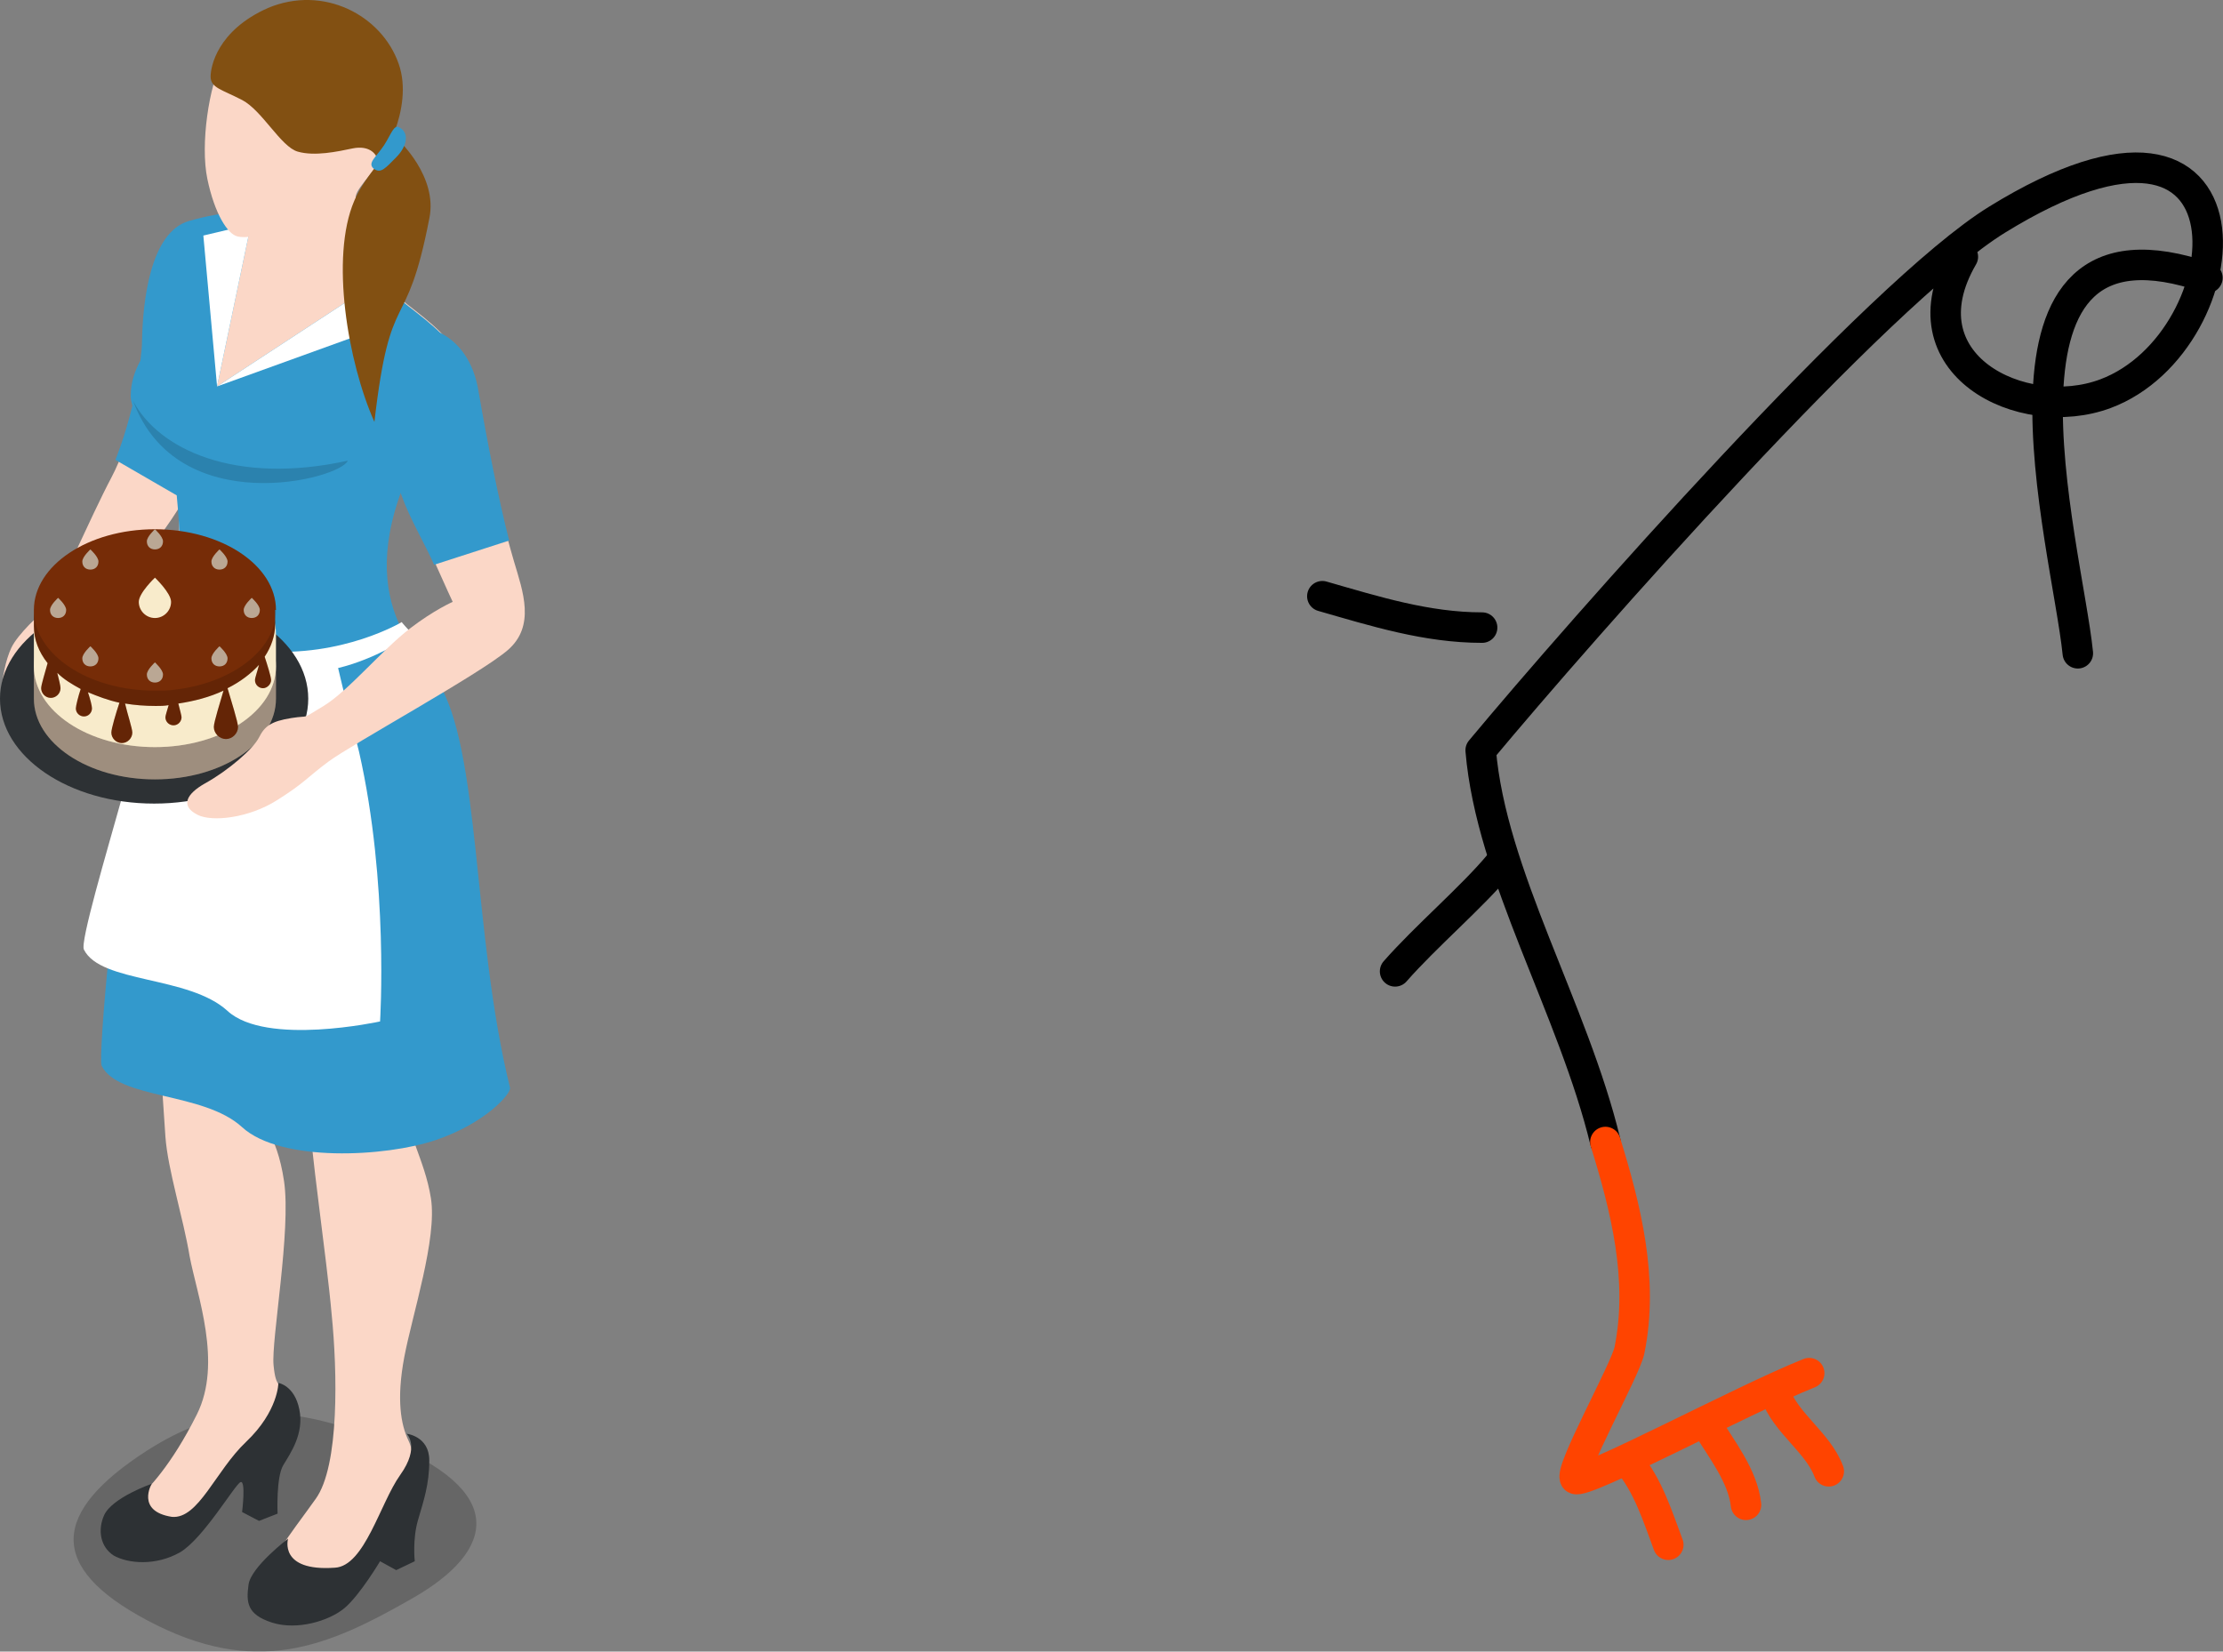 <?xml version="1.0" encoding="UTF-8" standalone="no"?>
<svg
   enable-background="new 0 0 80 240"
   height="204.687"
   viewBox="0 0 275.486 204.687"
   width="275.486"
   version="1.1"
   id="svg68"
   sodipodi:docname="48 jan li jo e pan..svg"
   inkscape:version="1.3.2 (091e20e, 2023-11-25, custom)"
   xmlns:inkscape="http://www.inkscape.org/namespaces/inkscape"
   xmlns:sodipodi="http://sodipodi.sourceforge.net/DTD/sodipodi-0.dtd"
   xmlns="http://www.w3.org/2000/svg"
   xmlns:svg="http://www.w3.org/2000/svg"
   xmlns:rdf="http://www.w3.org/1999/02/22-rdf-syntax-ns#"
   xmlns:cc="http://creativecommons.org/ns#"
   xmlns:dc="http://purl.org/dc/elements/1.1/">
  <rect x="0" y="0" width="275.486" height="204.687" fill="#808080" stroke="none"/>
  <defs
     id="defs72" />
  <sodipodi:namedview
     pagecolor="#ffffff"
     bordercolor="#666666"
     borderopacity="1"
     objecttolerance="10"
     gridtolerance="10"
     guidetolerance="10"
     inkscape:pageopacity="0"
     inkscape:pageshadow="2"
     inkscape:window-width="1920"
     inkscape:window-height="1051"
     id="namedview70"
     showgrid="false"
     fit-margin-top="0"
     fit-margin-left="0"
     fit-margin-right="0"
     fit-margin-bottom="0"
     inkscape:zoom="1.4142136"
     inkscape:cx="45.608386"
     inkscape:cy="76.721084"
     inkscape:window-x="-9"
     inkscape:window-y="-9"
     inkscape:window-maximized="1"
     inkscape:current-layer="svg68"
     inkscape:showpageshadow="2"
     inkscape:pagecheckerboard="0"
     inkscape:deskcolor="#d1d1d1" />
  <path
     d="m 24.8,27.193 c -3.4,0.9 -6.1,3.6 -6.3,11.2 -0.2,7.6 -2.2,16.1 -4.7,20.8 -2.5,4.7 -7.3,15.8 -8,16.3 -0.7,0.4 -3.6,3.1 -4.4,4.8 -1.4,3 -1.9,9.2 0.2,10 2.1,0.8 2.8,-4.9 3.3,-5.7 0.5,-0.8 3.8,-3.1 3.8,-3.8 0,-0.7 -0.1,-0.7 -0.1,-0.7 0,0 5.1,-6.1 7.9,-9.4 2.8,-3.3 7.3,-9.6 7.7,-11.9 0.6,-2.4 9.8,-34.1 0.6,-31.6 z"
     id="path2"
     inkscape:connector-curvature="0"
     style="fill:#fbd7c7" />
  <path
     d="m 18.2,179.793 c -11.8,7.6 -12.4,14.4 0,21 13.5,7.2 22.4,3.3 32.9,-2.7 10.5,-6 11.8,-13.4 -3.6,-19.5 -12.5,-5 -20.4,-4.5 -29.3,1.2 z"
     id="path4"
     inkscape:connector-curvature="0"
     style="opacity:0.2" />
  <path
     d="m 36.2,28.293 c 0,0 -9.1,-4 -12.3,0.3 -3.2,4.3 -1.7,11 -1.7,11 0,0 -5.3,6 -5.3,9.4 0,3.3 5.1,6.5 5.1,6.5 0,0 0.6,15.8 -0.3,22.3 -0.9,6.5 -3.8,23.3 -3.1,33.9 0.7,10.6 1.6,25 1.9,29.2 0.3,4.1 2.2,10 3,14.8 0.9,4.8 4.1,13.2 0.9,19.6 -3.2,6.4 -6.1,9.3 -7.4,10.5 -1.3,1.2 0.2,5.2 3,4.5 2.8,-0.7 7.2,-7.1 9.9,-8.1 2.7,-1.1 7.2,-4 6,-7.7 -1.2,-3.6 -1.7,-2.2 -2,-5.3 -0.3,-3.1 2.2,-16.7 1.3,-22.8 -0.9,-6.1 -3.2,-7.8 -3.6,-8.8 -0.4,-1 5.7,-29.5 5.7,-29.5 0,0 1.2,27.3 1.1,30.2 -0.1,2.9 2.1,17.7 2.7,24.6 0.7,7 1,18.8 -2,22.9 -2.9,4.1 -8,10.3 -6,11.7 2,1.4 8.3,2.7 9.8,-0.9 1.5,-3.6 5.3,-11.1 6.7,-13.1 1.4,-2 1.9,-3.1 1,-5 -0.9,-1.9 -1.5,-5 -0.5,-10.3 1,-5.3 4.1,-14.7 3.3,-19.7 -0.8,-5 -3.2,-8.1 -2.9,-11.7 0.3,-3.5 8.1,-24.8 6.6,-39.7 -1.6,-14.8 -9,-17.5 -10.3,-23.5 -1.3,-6 3,-13.9 5.2,-18.2 2.2,-4.2 5.3,-11.6 2.6,-14.2 -2.7,-2.7 -5.9,-4.4 -7.1,-6.4 -1.2,-2 -2.5,-8.2 -2.5,-8.2 z"
     id="path6"
     inkscape:connector-curvature="0"
     style="fill:#fbd7c7" />
  <path
     d="m 18.8,183.893 c 0,0 -4.9,1.7 -5.9,3.9 -0.8,1.8 -0.5,3.9 1.2,5 1.8,1 5.2,1.3 8.2,-0.4 2.9,-1.7 6.8,-8.4 7.5,-8.7 0.7,-0.3 0.2,3.7 0.2,3.7 l 2.1,1.1 2.3,-0.9 c 0,0 -0.2,-4.5 0.7,-6 0.9,-1.5 2.6,-3.9 2,-6.9 -0.6,-3 -2.6,-3.3 -2.6,-3.3 0,0 0,3.5 -4,7.3 -3.8,3.6 -5.9,9.6 -9.2,9.3 -4.5,-0.7 -2.5,-4.1 -2.5,-4.1 z"
     id="path8"
     inkscape:connector-curvature="0"
     style="fill:#2d3134" />
  <path
     d="m 35.7,190.693 c 0,0 -4.6,3.5 -4.9,5.7 -0.3,2.2 -0.2,3.7 2.9,4.7 3.1,1 7.1,-0.2 9,-1.8 1.9,-1.6 4.4,-5.8 4.4,-5.8 l 2,1.1 2.3,-1.1 c 0,0 -0.3,-2.7 0.4,-5.1 0.7,-2.4 1.4,-4.4 1.4,-7.4 0,-3 -2.8,-3.3 -2.8,-3.3 0,0 1.7,1.6 -0.8,5.1 -2.5,3.5 -4.4,11.3 -8.1,11.5 -7,0.5 -5.8,-3.6 -5.8,-3.6 z"
     id="path10"
     inkscape:connector-curvature="0"
     style="fill:#2d3134" />
  <path
     d="m 54.2,84.393 c -2.2,-3.5 -11.6,-10.6 -2.1,-28.8 2.2,-4.2 5.3,-11.6 2.6,-14.2 -2.7,-2.7 -5.9,-4.4 -7.1,-6.4 -1.2,-2 -2.5,-8.2 -2.5,-8.2 l -8.9,1.6 -5.5,-2 c 0,0 -2.5,-0.4 -7.3,1 -4.8,1.4 -5.7,10 -5.8,14.8 0,0.8 -0.1,1.7 -0.2,2.5 -0.7,1.3 -1.2,2.7 -1.2,4.4 0,0.4 0.1,0.8 0.2,1.2 -0.9,3.8 -2.1,6.7 -2.1,6.7 l 7.6,4.4 c 0.2,2.1 0.4,4.7 0.4,7.5 0,2.9 -5,26.6 -6,30.1 -1.9,6.8 -4.2,32.1 -3.7,33.1 2.1,4.2 12.6,3.2 17.4,7.6 4.8,4.4 17.8,3.7 24,1.6 6.2,-2.1 9.4,-5.8 9.2,-6.5 -4.7,-19.1 -3.6,-42 -9,-50.4 z"
     id="path12"
     inkscape:connector-curvature="0"
     style="fill:#3399cc" />
  <path
     d="m 41.9,82.793 c 4.6,-1.1 8.5,-3.7 9.3,-4.1 -0.8,-0.9 -1.4,-1.5 -1.4,-1.6 0,0 -7.3,4.4 -17.3,3.6 -10,-0.8 -11.5,-3 -11.5,-3 -1.4,6.7 -4.9,17.6 -5.9,21.2 -1.9,6.8 -5.2,17.9 -4.7,18.8 2.1,4.2 13,3.2 17.8,7.6 4.8,4.4 18.9,1.3 18.9,1.3 0,0 1.1,-17.1 -2.6,-33.4 -0.8,-3.3 -2,-7.7 -2.6,-10.4 z"
     id="path14"
     inkscape:connector-curvature="0"
     style="fill:#ffffff" />
  <path
     d="m 31.1,27.793 -4.2,20.1 18.2,-11.9 -0.1,-5.3 z"
     id="path16"
     inkscape:connector-curvature="0"
     style="fill:#fbd7c7" />
  <path
     d="m 48.2,40.193 -21.3,7.7 18.2,-11.9 z"
     id="path18"
     inkscape:connector-curvature="0"
     style="fill:#ffffff" />
  <path
     d="m 31.1,27.793 -4.2,20.1 -1.7,-18.7 z"
     id="path20"
     inkscape:connector-curvature="0"
     style="fill:#ffffff" />
  <path
     d="m 16.5,49.693 c 3.1,5.9 12.5,10.5 26.6,7.4 -0.9,2.3 -21.1,7.5 -26.6,-7.4 z"
     id="path22"
     inkscape:connector-curvature="0"
     style="opacity:0.15" />
  <ellipse
     cx="19.1"
     cy="86.593"
     rx="19.1"
     ry="13"
     id="ellipse24"
     style="fill:#2d3134" />
  <path
     d="m 19.2,72.593 c -8.3,0 -15,4.5 -15,10 v 4 c 0,5.5 6.7,10 15,10 8.3,0 15,-4.5 15,-10 v -4 c 0,-5.5 -6.7,-10 -15,-10 z"
     id="path26"
     inkscape:connector-curvature="0"
     style="fill:#baa794" />
  <path
     d="m 19.2,92.593 c -8.3,0 -15,-4.5 -15,-10 v 4 c 0,5.5 6.7,10 15,10 8.3,0 15,-4.5 15,-10 v -4 c 0,5.5 -6.7,10 -15,10 z"
     id="path28"
     inkscape:connector-curvature="0"
     style="opacity:0.15" />
  <path
     d="m 19.2,68.593 c -8.3,0 -15,4.5 -15,10 v 4 c 0,5.5 6.7,10 15,10 8.3,0 15,-4.5 15,-10 v -4 c 0,-5.5 -6.7,-10 -15,-10 z"
     id="path30"
     inkscape:connector-curvature="0"
     style="fill:#f8ebcb" />
  <path
     d="m 34.2,75.593 c 0,-5.5 -6.7,-10 -15,-10 -8.3,0 -15,4.5 -15,10 v 2 c 0,1.7 0.6,3.2 1.7,4.6 -0.3,1.1 -0.8,2.7 -0.8,3.1 0,0.6 0.5,1.2 1.2,1.2 0.6,0 1.2,-0.5 1.2,-1.2 0,-0.3 -0.2,-1.1 -0.4,-1.9 0.8,0.8 1.8,1.4 2.9,2 -0.3,0.9 -0.6,2.1 -0.6,2.4 0,0.6 0.5,1 1,1 0.6,0 1,-0.5 1,-1 0,-0.3 -0.2,-1.1 -0.5,-2 1.2,0.5 2.5,1 3.9,1.3 -0.4,1.2 -1,3.2 -1,3.7 0,0.7 0.6,1.3 1.3,1.3 0.7,0 1.3,-0.6 1.3,-1.3 0,-0.5 -0.6,-2.3 -0.9,-3.6 1.2,0.2 2.5,0.3 3.8,0.3 0.5,0 1.1,0 1.6,-0.1 -0.2,0.7 -0.4,1.3 -0.4,1.5 0,0.6 0.5,1 1,1 0.6,0 1,-0.5 1,-1 0,-0.2 -0.2,-0.9 -0.4,-1.7 2,-0.3 3.9,-0.8 5.6,-1.6 -0.4,1.4 -1.2,3.9 -1.2,4.5 0,0.8 0.7,1.5 1.5,1.5 0.8,0 1.5,-0.7 1.5,-1.5 0,-0.6 -0.9,-3.4 -1.3,-4.8 1.6,-0.8 2.9,-1.8 3.9,-2.9 -0.2,0.8 -0.5,1.6 -0.5,1.9 0,0.6 0.5,1 1,1 0.5,0 1,-0.5 1,-1 0,-0.4 -0.5,-2 -0.8,-2.9 0.8,-1.2 1.3,-2.6 1.3,-4 v -1.8 z"
     id="path32"
     inkscape:connector-curvature="0"
     style="fill:#762c07" />
  <path
     d="m 34.2,75.593 c 0,5 -5.5,9.1 -12.7,9.9 0,-0.1 0,-0.1 0,-0.1 0,0 0,0 0,0.1 -0.7,0.1 -1.5,0.1 -2.3,0.1 -8.3,0 -15,-4.5 -15,-10 v 2 c 0,1.7 0.6,3.2 1.7,4.6 -0.3,1.1 -0.8,2.7 -0.8,3.1 0,0.6 0.5,1.2 1.2,1.2 0.6,0 1.2,-0.5 1.2,-1.2 0,-0.3 -0.2,-1.1 -0.4,-1.9 0.8,0.8 1.8,1.4 2.9,2 -0.3,0.9 -0.6,2.1 -0.6,2.4 0,0.6 0.5,1 1,1 0.6,0 1,-0.5 1,-1 0,-0.3 -0.2,-1.1 -0.5,-2 1.2,0.5 2.5,1 3.9,1.3 -0.4,1.2 -1,3.2 -1,3.7 0,0.7 0.6,1.3 1.3,1.3 0.7,0 1.3,-0.6 1.3,-1.3 0,-0.5 -0.6,-2.3 -0.9,-3.6 1.2,0.2 2.5,0.3 3.8,0.3 0.5,0 1.1,0 1.6,-0.1 -0.2,0.7 -0.4,1.3 -0.4,1.5 0,0.6 0.5,1 1,1 0.5,0 1,-0.5 1,-1 0,-0.2 -0.2,-0.9 -0.4,-1.7 2,-0.3 3.9,-0.8 5.6,-1.6 -0.4,1.4 -1.2,3.9 -1.2,4.5 0,0.8 0.7,1.5 1.5,1.5 0.8,0 1.5,-0.7 1.5,-1.5 0,-0.6 -0.9,-3.4 -1.3,-4.8 1.6,-0.8 2.9,-1.8 3.9,-2.9 -0.2,0.8 -0.5,1.6 -0.5,1.9 0,0.6 0.5,1 1,1 0.5,0 1,-0.5 1,-1 0,-0.4 -0.5,-2 -0.8,-2.9 0.8,-1.2 1.3,-2.6 1.3,-4 v -1.8 z"
     id="path34"
     inkscape:connector-curvature="0"
     style="opacity:0.15" />
  <path
     d="m 21.2,74.593 c 0,1.1 -0.9,2 -2,2 -1.1,0 -2,-0.9 -2,-2 0,-1.1 2,-3 2,-3 0,0 2,1.9 2,3 z"
     id="path36"
     inkscape:connector-curvature="0"
     style="fill:#f8ebcb" />
  <g
     id="g54"
     style="fill:#baa794"
     transform="translate(-6.1,-26.407)">
    <path
       d="m 14.3,102 c 0,0.6 -0.4,1 -1,1 -0.6,0 -1,-0.4 -1,-1 0,-0.6 1,-1.5 1,-1.5 0,0 1,0.9 1,1.5 z"
       id="path38"
       inkscape:connector-curvature="0" />
    <path
       d="m 38.3,102 c 0,0.6 -0.4,1 -1,1 -0.6,0 -1,-0.4 -1,-1 0,-0.6 1,-1.5 1,-1.5 0,0 1,0.9 1,1.5 z"
       id="path40"
       inkscape:connector-curvature="0" />
    <path
       d="m 34.3,108 c 0,0.6 -0.4,1 -1,1 -0.6,0 -1,-0.4 -1,-1 0,-0.6 1,-1.5 1,-1.5 0,0 1,0.9 1,1.5 z"
       id="path42"
       inkscape:connector-curvature="0" />
    <path
       d="m 26.3,110 c 0,0.6 -0.4,1 -1,1 -0.6,0 -1,-0.4 -1,-1 0,-0.6 1,-1.5 1,-1.5 0,0 1,0.9 1,1.5 z"
       id="path44"
       inkscape:connector-curvature="0" />
    <path
       d="m 26.3,93.5 c 0,0.6 -0.4,1 -1,1 -0.6,0 -1,-0.4 -1,-1 0,-0.6 1,-1.5 1,-1.5 0,0 1,0.9 1,1.5 z"
       id="path46"
       inkscape:connector-curvature="0" />
    <path
       d="m 18.3,108 c 0,0.6 -0.4,1 -1,1 -0.6,0 -1,-0.4 -1,-1 0,-0.6 1,-1.5 1,-1.5 0,0 1,0.9 1,1.5 z"
       id="path48"
       inkscape:connector-curvature="0" />
    <path
       d="m 34.3,96 c 0,0.6 -0.4,1 -1,1 -0.6,0 -1,-0.4 -1,-1 0,-0.6 1,-1.5 1,-1.5 0,0 1,0.9 1,1.5 z"
       id="path50"
       inkscape:connector-curvature="0" />
    <path
       d="m 18.3,96 c 0,0.6 -0.4,1 -1,1 -0.6,0 -1,-0.4 -1,-1 0,-0.6 1,-1.5 1,-1.5 0,0 1,0.9 1,1.5 z"
       id="path52"
       inkscape:connector-curvature="0" />
  </g>
  <path
     d="m 27.6,7.393 c -1.7,3.2 -2.8,10.5 -1.9,14.8 0.9,4.3 2.5,6.8 3.7,7.1 1.2,0.3 2.5,-0.2 2.5,-0.2 0,0 0.4,1.2 0.1,2.7 -0.6,3 -2.2,7.5 -1.8,8 0.5,0.7 8.8,-3 11.5,-5.2 2.2,-1.7 4,-4.8 3.9,-5.3 -0.1,-0.5 -1.7,-3.8 -1.5,-5 0.2,-1.2 3,-3.7 3.2,-4.9 0.2,-1.2 2.8,-11.8 -5.1,-14.6 -7.9,-2.8 -12.5,-1.4 -14.6,2.6 z"
     id="path56"
     inkscape:connector-curvature="0"
     style="fill:#fbd7c7" />
  <path
     d="m 26.1,9.493 c 0,1.4 1.4,1.6 3.9,2.9 2.5,1.3 4.8,5.8 6.9,6.4 2.1,0.6 4.9,0 6.8,-0.4 2,-0.4 2.9,0.6 3.1,1.4 0.2,0.8 4.6,-6.3 2.6,-11.9 -2.1,-6 -9.3,-9.8 -16.2,-6.9 C 26.9,3.793 26.1,8.293 26.1,9.493 Z"
     id="path58"
     inkscape:connector-curvature="0"
     style="fill:#825012" />
  <path
     d="m 49.3,41.593 c 2.7,-2 8.4,-0.4 9.5,6.7 1.1,7.1 3.8,17.6 4.9,21.3 1.1,3.7 2.7,8 -0.8,11 -3.5,3 -19.4,11.7 -22.2,13.8 -2.7,2 -2.9,2.6 -6.4,4.8 -3.5,2.2 -8,2.7 -9.8,1.8 -2.2,-1.1 -1.4,-2.6 0.9,-3.9 2.9,-1.6 6,-4.3 6.7,-5.7 0.7,-1.4 1.5,-2 4,-2.4 2.5,-0.4 1,0.3 4,-1.5 3,-1.8 7.2,-6.9 10.7,-9.6 3,-2.3 5.3,-3.3 5.3,-3.3 0,0 -3.5,-7.5 -5.6,-13 -1.9,-5.7 -7.2,-15.7 -1.2,-20 z"
     id="path60"
     inkscape:connector-curvature="0"
     style="fill:#fbd7c7" />
  <path
     d="m 53.8,69.993 9.3,-3 c -1.3,-5 -2.8,-12.7 -3.8,-18.5 -1.2,-7.4 -7.3,-9.1 -10.3,-7.3 -7.8,4.9 -1.4,14.6 0.8,20.3 0.9,2.6 2.9,6 4,8.5 z"
     id="path62"
     inkscape:connector-curvature="0"
     style="fill:#3399cc" />
  <path
     d="m 49.4,17.393 c 0,0 4.9,4.5 3.8,9.7 -2.9,15 -4.8,7.8 -6.8,25.2 -3.3,-7.4 -5.5,-20.4 -2.5,-27.4 1.3,-3.2 5.5,-7.5 5.5,-7.5 z"
     id="path64"
     inkscape:connector-curvature="0"
     style="fill:#825012" />
  <path
     d="m 49.5,15.793 c 1.3,0.7 0.9,2.4 -0.4,3.7 -1.3,1.3 -1.9,2.1 -2.8,1.4 -0.8,-0.7 0.3,-1.4 1.3,-2.9 0.9,-1.4 1.2,-2.6 1.9,-2.2 z"
     id="path66"
     inkscape:connector-curvature="0"
     style="fill:#3399cc" />
  <path
     style="fill:none;stroke:#000000;stroke-width:3.78;stroke-linecap:round;stroke-linejoin:round;stroke-dasharray:none;stroke-dashoffset:0"
     d="M 273.553,34.434 C 243.612,23.979 256.142,67.568 257.495,80.963"
     id="path1" />
  <path
     style="fill:none;stroke:#000000;stroke-width:3.78;stroke-linecap:round;stroke-linejoin:round;stroke-dasharray:none;stroke-dashoffset:0"
     d="m 243.245,31.82 c -7.737,13.311 7.341,20.836 17.678,16.971 17.334,-6.483 20.389,-42.425 -13.435,-21.567 -14.83,9.145 -51.367,50.61 -63.993,65.761 1.291,15.459 11.476,32.063 15.455,48.553"
     id="path3"
     sodipodi:nodetypes="csscc" />
  <path
     style="fill:none;stroke:#000000;stroke-width:3.78;stroke-linecap:round;stroke-linejoin:round;stroke-dasharray:none;stroke-dashoffset:0"
     d="m 185.792,107.127 c -3.312,3.997 -9.143,8.96 -12.905,13.258"
     id="path7" />
  <path
     style="fill:none;stroke:#000000;stroke-width:3.78;stroke-linecap:round;stroke-linejoin:round;stroke-dasharray:none;stroke-dashoffset:0"
     d="m 163.872,73.893 c 6.574,1.89 12.96,3.889 19.799,3.889"
     id="path9" />
  <g
     id="g19"
     style="stroke:#ff4400;stroke-opacity:1"
     transform="translate(43.134,-6.364)">
    <path
       style="fill:none;stroke:#ff4400;stroke-width:3.78;stroke-linecap:round;stroke-linejoin:round;stroke-dasharray:none;stroke-dashoffset:0;stroke-opacity:1"
       d="m 155.816,147.901 c 2.515,8.136 4.77,16.985 2.98,25.815 -0.493,2.431 -7.578,15.05 -6.718,15.91 0.882,0.882 20.474,-9.675 28.991,-13.081"
       id="path11"
       sodipodi:nodetypes="cssc" />
    <path
       style="fill:none;stroke:#ff4400;stroke-width:3.78;stroke-linecap:round;stroke-linejoin:round;stroke-dasharray:none;stroke-dashoffset:0;stroke-opacity:1"
       d="m 158.657,187.56 c 2.446,2.891 3.642,6.765 4.95,10.253"
       id="path13" />
    <path
       style="fill:none;stroke:#ff4400;stroke-width:3.78;stroke-linecap:round;stroke-linejoin:round;stroke-dasharray:none;stroke-dashoffset:0;stroke-opacity:1"
       d="m 168.38,182.964 c 1.795,2.984 4.461,6.293 4.861,9.899"
       id="path17" />
    <path
       style="fill:none;stroke:#ff4400;stroke-width:3.78;stroke-linecap:round;stroke-linejoin:round;stroke-dasharray:none;stroke-dashoffset:0;stroke-opacity:1"
       d="m 176.865,179.075 c 1.276,3.672 5.28,6.035 6.629,9.634"
       id="path19" />
  </g>
</svg>
